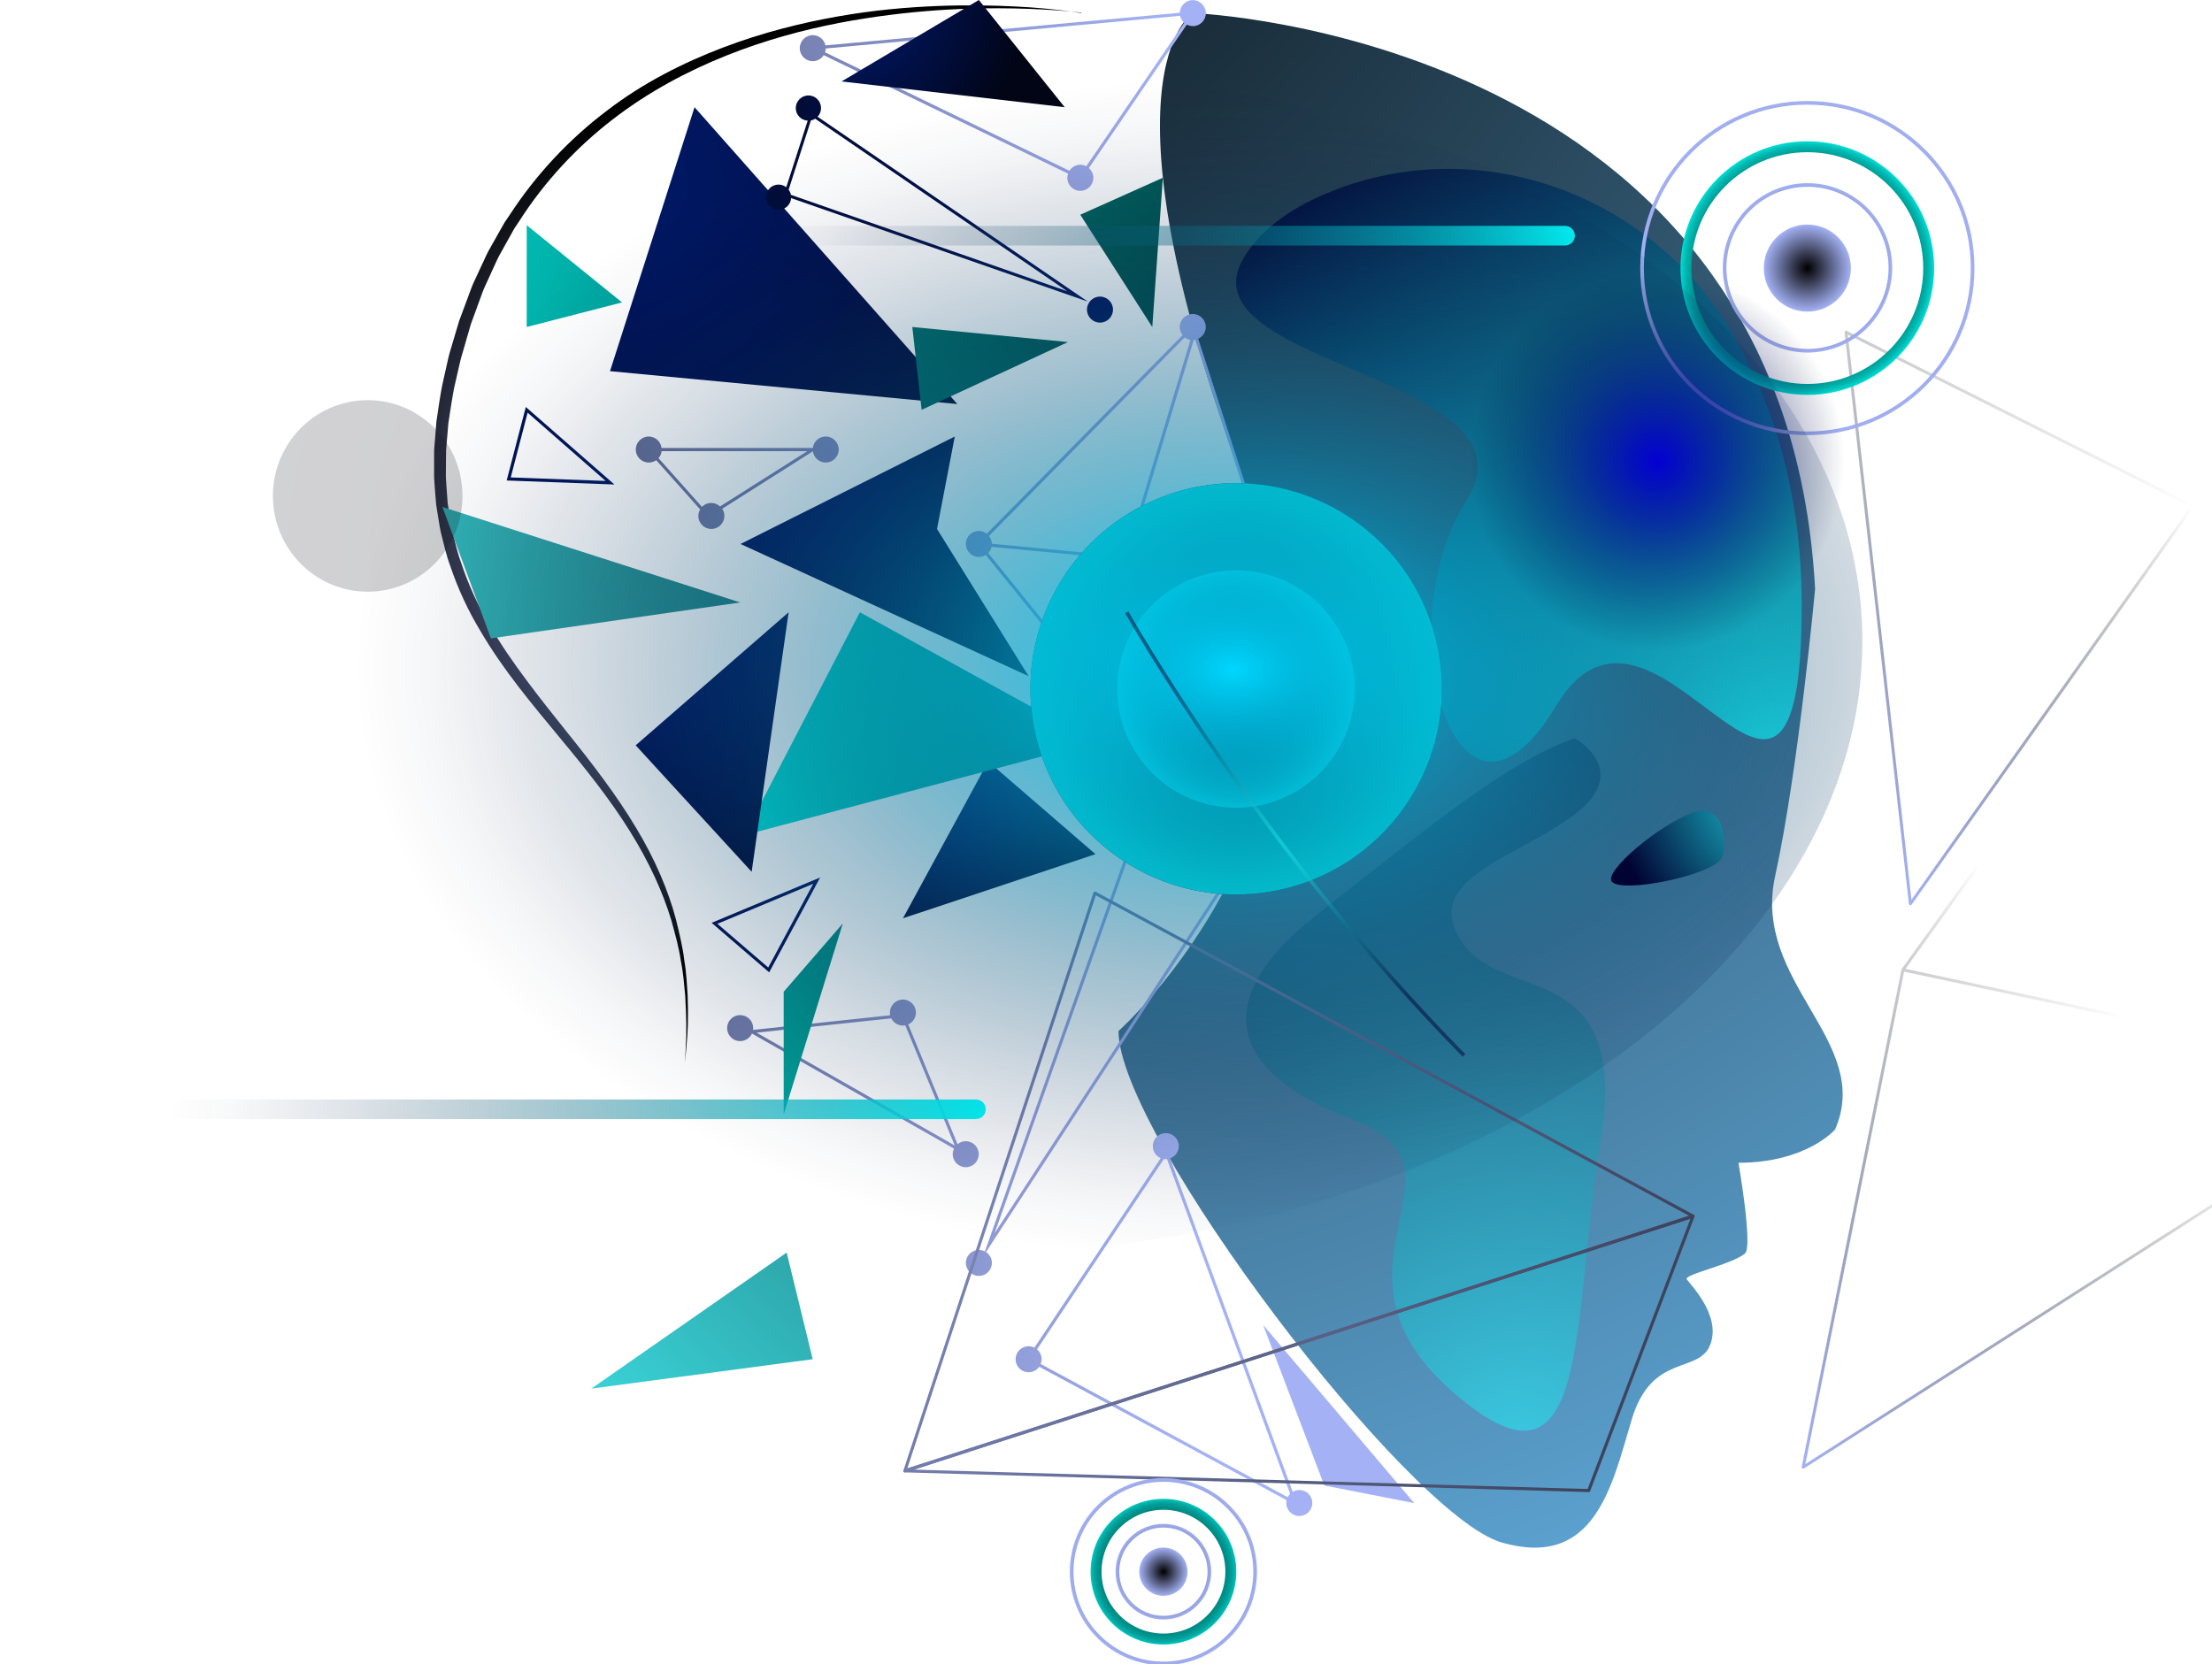 <svg xmlns="http://www.w3.org/2000/svg" width="606" height="456" viewBox="0 0 606 456" fill="none"><g clip-path="url(#clip0_3201_9302)"><path style="mix-blend-mode:color-dodge" d="M326.769 3.582C326.769 3.582 489.038 9.598 497.265 161.361C497.265 161.361 492.706 210.858 486.313 240.08C479.92 269.301 513.255 285.274 502.749 309.474C502.749 309.474 494.985 318.609 476.27 318.609C476.27 318.609 480.246 341.507 478.086 343.426C474.693 346.425 461.205 349.202 462.113 350.556C463.021 351.927 471.694 360.496 468.506 368.534C465.318 376.572 452.533 370.642 447.048 388.895C441.564 407.165 437.005 429.977 411.434 422.676C385.863 415.374 306.425 310.828 306.425 282.515C306.425 282.515 374.757 221.621 342.948 138.241C298.198 20.961 326.769 3.565 326.769 3.565V3.582Z" fill="url(#paint0_radial_3201_9302)"></path><path style="mix-blend-mode:screen" d="M364.833 52.394C405.898 36.078 452.772 53.456 474.83 91.744C485.438 110.134 493.562 134.386 493.597 165.492C493.682 255.059 453.458 148.148 426.276 193.463C399.094 238.778 379.675 171.714 401.682 137.282C423.688 102.85 322.706 100.262 340.839 70.475C345.878 62.197 354.704 56.439 364.833 52.411V52.394Z" fill="url(#paint1_radial_3201_9302)"></path><path style="mix-blend-mode:screen" opacity="0.5" d="M431.367 202.253C431.367 202.253 447.357 211.08 431.367 223.18C415.376 235.28 388.983 240.833 400.466 258.057C411.949 275.282 446.74 262.05 438.479 312.644C430.236 363.255 436.286 415.151 397.655 381.096C359.024 347.058 406.241 320.219 370.816 306.885C335.39 293.551 331.962 273.259 360.532 250.842C389.103 228.424 411.949 209.212 431.367 202.253Z" fill="url(#paint2_radial_3201_9302)"></path><g style="mix-blend-mode:color-dodge"><path d="M296.262 3.582C296.262 3.582 294.616 3.29 291.497 2.913C288.378 2.536 283.802 2.039 277.958 1.765C272.113 1.474 264.984 1.319 256.826 1.645C248.668 1.971 239.447 2.742 229.524 4.507C219.6 6.255 208.957 8.895 198.125 13.008C187.328 17.121 176.239 22.64 166.162 30.404C156.05 38.065 146.881 47.731 139.614 58.922L138.208 60.996L136.974 63.173L134.507 67.56C133.632 69 132.947 70.543 132.244 72.068L130.119 76.661C129.365 78.169 128.834 79.78 128.234 81.357L126.468 86.105L126.023 87.287L125.783 87.938L125.612 88.538L124.892 90.938L123.469 95.737C122.955 97.313 122.629 98.993 122.252 100.655L121.138 105.626C120.487 108.95 120.041 112.31 119.544 115.635L119.15 120.69L118.945 123.21C118.91 124.05 118.945 124.889 118.927 125.729V130.768C118.996 132.448 119.167 134.11 119.287 135.79L119.493 138.292L119.887 140.76C120.179 142.405 120.384 144.051 120.727 145.679C121.532 148.901 122.252 152.14 123.401 155.225C125.509 161.446 128.268 167.342 131.541 172.775C137.951 183.761 145.904 193.084 153.188 201.928C160.54 210.754 167.259 219.221 172.52 227.687C177.799 236.12 181.621 244.483 183.935 252.23C185.014 256.121 186.025 259.788 186.523 263.268C187.225 266.712 187.431 269.934 187.722 272.831C188.065 278.641 188.116 283.251 187.894 286.37C187.739 289.507 187.671 291.169 187.671 291.169C187.671 291.169 187.808 289.507 188.082 286.388C188.425 283.268 188.596 278.658 188.391 272.797C188.185 269.866 188.065 266.61 187.465 263.113C187.054 259.583 186.146 255.846 185.169 251.87C183.061 243.935 179.41 235.314 174.165 226.676C168.99 218.004 162.323 209.298 155.124 200.351C151.542 195.861 147.858 191.268 144.293 186.452C140.694 181.653 137.214 176.631 134.112 171.267C130.959 165.954 128.319 160.229 126.331 154.214C125.234 151.232 124.566 148.13 123.812 145.01C123.486 143.451 123.298 141.857 123.024 140.263L122.646 137.881L122.475 135.464C122.372 133.853 122.201 132.242 122.149 130.631L122.184 125.746C122.184 124.941 122.184 124.118 122.218 123.296L122.424 120.845L122.835 115.96C123.349 112.721 123.795 109.447 124.429 106.225L125.526 101.427C125.886 99.833 126.228 98.222 126.743 96.628L128.131 91.812L128.834 89.412L129.005 88.812L129.193 88.281L129.622 87.116L131.319 82.471C131.884 80.929 132.398 79.352 133.135 77.878L135.175 73.405C135.843 71.914 136.512 70.405 137.352 69L139.734 64.715L140.916 62.59L142.27 60.568C149.263 49.633 158.124 40.207 167.927 32.666C177.73 25.091 188.442 19.452 198.999 15.219C209.574 10.986 220.063 8.192 229.849 6.289C249.473 2.553 266.252 2.073 277.906 2.313C289.595 2.57 296.228 3.462 296.228 3.462L296.262 3.582Z" fill="url(#paint3_radial_3201_9302)"></path></g><path style="mix-blend-mode:color-dodge" d="M270.725 208.647L300.118 234.047L247.382 251.614L270.725 208.647Z" fill="url(#paint4_radial_3201_9302)"></path><path style="mix-blend-mode:color-dodge" d="M167.121 101.701L190.276 29.375L262.275 110.715L167.121 101.701Z" fill="url(#paint5_radial_3201_9302)"></path><g style="mix-blend-mode:color-dodge"><path style="mix-blend-mode:color-dodge" d="M292.576 93.732L252.489 112.293L249.935 89.602L292.576 93.732Z" fill="url(#paint6_radial_3201_9302)"></path><path style="mix-blend-mode:color-dodge" d="M318.576 48.709L315.68 89.602L295.953 58.837L318.576 48.709Z" fill="url(#paint7_radial_3201_9302)"></path><path style="mix-blend-mode:color-dodge" d="M170.412 82.865L144.293 89.601V61.699L170.412 82.865Z" fill="url(#paint8_radial_3201_9302)"></path><path style="mix-blend-mode:color-dodge" d="M202.787 165.08L121.207 138.909L134.489 174.918L202.787 165.08Z" fill="url(#paint9_radial_3201_9302)"></path><path style="mix-blend-mode:color-dodge" d="M215.521 343.22L222.65 372.441L161.996 380.496L215.521 343.22Z" fill="url(#paint10_radial_3201_9302)"></path><path style="mix-blend-mode:color-dodge" d="M300.118 203.367L235.574 167.77L203.919 228.835L300.118 203.367Z" fill="url(#paint11_radial_3201_9302)"></path></g><g style="mix-blend-mode:color-dodge"><path d="M387.457 411.878L362.812 407.045L346.05 363.05L387.457 411.878Z" fill="url(#paint12_linear_3201_9302)"></path><path d="M326.769 7.148C326.169 7.148 325.62 6.994 325.14 6.737L298.301 46.053C299.055 46.704 299.535 47.664 299.535 48.727C299.535 50.697 297.941 52.291 295.97 52.291C293.999 52.291 292.405 50.697 292.405 48.727C292.405 48.315 292.491 47.938 292.611 47.578L225.667 15.117C225.033 16.094 223.936 16.763 222.668 16.763C220.697 16.763 219.103 15.169 219.103 13.198C219.103 11.227 220.697 9.633 222.668 9.633C224.382 9.633 225.804 10.833 226.147 12.444L323.221 3.497C323.272 1.578 324.849 0.035 326.786 0.035C328.722 0.035 330.351 1.629 330.351 3.6C330.351 5.571 328.757 7.165 326.786 7.165L326.769 7.148ZM323.289 4.337L226.216 13.284C226.216 13.644 226.13 14.004 226.027 14.329L292.971 46.79C293.605 45.813 294.702 45.145 295.97 45.145C296.57 45.145 297.119 45.299 297.599 45.556L324.438 6.24C323.872 5.743 323.461 5.074 323.289 4.32V4.337Z" fill="url(#paint13_linear_3201_9302)"></path><path d="M268.171 342.5C268.771 342.5 269.32 342.654 269.817 342.912L315.92 213.171C314.754 212.589 313.932 211.389 313.932 209.984C313.932 209.024 314.326 208.15 314.943 207.498L270.057 152.055C269.508 152.397 268.857 152.603 268.171 152.603C266.201 152.603 264.607 151.009 264.607 149.038C264.607 147.067 266.201 145.473 268.171 145.473C268.994 145.473 269.748 145.765 270.348 146.228L323.992 91.812C323.512 91.195 323.204 90.441 323.204 89.601C323.204 87.63 324.798 86.036 326.769 86.036C328.74 86.036 330.334 87.63 330.334 89.601C330.334 91.041 329.477 92.258 328.26 92.823L347.815 153.22C348.038 153.186 348.261 153.152 348.501 153.152C350.472 153.152 352.065 154.746 352.065 156.716C352.065 158.687 350.472 160.281 348.501 160.281L339.897 233.138C341.457 233.515 342.622 234.92 342.622 236.6C342.622 238.571 341.028 240.165 339.057 240.165C338.492 240.165 337.96 240.028 337.48 239.788L270.125 343.066C271.085 343.7 271.736 344.797 271.736 346.048C271.736 348.019 270.142 349.613 268.171 349.613C266.201 349.613 264.607 348.019 264.607 346.048C264.607 344.077 266.201 342.483 268.171 342.483V342.5ZM324.592 92.429L270.948 146.862C271.411 147.444 271.702 148.181 271.719 148.987L304.797 152.158C305.037 150.427 306.511 149.09 308.31 149.09C308.636 149.09 308.944 149.141 309.236 149.227L326.135 93.149C325.552 93.046 325.021 92.806 324.575 92.446L324.592 92.429ZM327.437 93.115C327.3 93.132 327.163 93.149 327.043 93.149L310.059 149.518C311.155 150.135 311.909 151.284 311.909 152.62C311.909 152.689 311.909 152.74 311.892 152.809L345.021 155.98C345.261 154.883 346.016 153.974 347.01 153.512L327.454 93.115H327.437ZM339.04 233.069L347.644 160.213C346.101 159.836 344.97 158.482 344.919 156.836L311.721 153.666C311.275 155.123 309.939 156.202 308.327 156.202C306.476 156.202 304.985 154.797 304.797 152.997L271.651 149.827C271.513 150.478 271.188 151.078 270.725 151.541L315.611 206.984C316.16 206.642 316.811 206.436 317.497 206.436C319.468 206.436 321.062 208.03 321.062 210.001C321.062 210.961 320.667 211.835 320.05 212.486L337.155 233.618C337.703 233.275 338.337 233.069 339.04 233.069ZM336.761 239.359C335.989 238.708 335.475 237.731 335.475 236.634C335.475 235.675 335.869 234.801 336.486 234.149L319.382 213.017C318.834 213.36 318.182 213.566 317.497 213.566C317.222 213.566 316.965 213.531 316.708 213.48L272.49 337.89L336.761 239.359Z" fill="url(#paint14_linear_3201_9302)"></path><path d="M281.797 368.877C282.38 368.877 282.911 369.031 283.391 369.271L317.994 317.341C316.709 316.792 315.818 315.524 315.818 314.05C315.818 312.079 317.412 310.485 319.383 310.485C321.354 310.485 322.947 312.079 322.947 314.05C322.947 315.61 321.936 316.93 320.548 317.409L354.157 408.776C354.688 408.468 355.288 408.279 355.957 408.279C357.928 408.279 359.521 409.873 359.521 411.844C359.521 413.815 357.928 415.409 355.957 415.409C353.986 415.409 352.392 413.815 352.392 411.844C352.392 411.57 352.426 411.312 352.477 411.055L284.711 374.499C284.06 375.407 282.997 376.007 281.797 376.007C279.826 376.007 278.233 374.413 278.233 372.442C278.233 370.471 279.826 368.877 281.797 368.877ZM285.362 372.442C285.362 372.905 285.259 373.333 285.105 373.744L352.769 410.25C352.94 409.907 353.163 409.582 353.437 409.307L319.708 317.581C319.605 317.581 319.503 317.615 319.383 317.615C319.211 317.615 319.04 317.581 318.868 317.564L284.111 369.734C284.882 370.385 285.362 371.345 285.362 372.425V372.442Z" fill="url(#paint15_linear_3201_9302)"></path><path d="M202.788 278.163C204.759 278.163 206.353 279.756 206.353 281.727C206.353 281.882 206.318 282.036 206.301 282.207L243.886 278.197C243.835 277.957 243.801 277.717 243.801 277.46C243.801 275.489 245.395 273.895 247.366 273.895C249.337 273.895 250.93 275.489 250.93 277.46C250.93 278.9 250.073 280.151 248.822 280.699L262.328 313.52C262.945 313.023 263.716 312.697 264.573 312.697C266.544 312.697 268.138 314.291 268.138 316.262C268.138 318.233 266.544 319.827 264.573 319.827C262.602 319.827 261.008 318.233 261.008 316.262C261.008 315.713 261.145 315.199 261.368 314.737L206.01 283.201C205.444 284.418 204.21 285.275 202.771 285.275C200.8 285.275 199.206 283.681 199.206 281.71C199.206 279.739 200.8 278.145 202.771 278.145L202.788 278.163ZM261.556 313.863L248.017 280.956C247.811 280.99 247.588 281.025 247.366 281.025C245.96 281.025 244.761 280.202 244.178 279.037L207.278 282.961L261.539 313.863H261.556Z" fill="url(#paint16_linear_3201_9302)"></path><path d="M177.713 119.611C179.53 119.611 181.021 120.983 181.243 122.748H222.685C222.89 120.983 224.382 119.611 226.215 119.611C228.186 119.611 229.78 121.205 229.78 123.176C229.78 125.147 228.186 126.741 226.215 126.741C224.416 126.741 222.925 125.387 222.702 123.656L197.851 139.407C198.228 139.972 198.451 140.641 198.451 141.378C198.451 143.349 196.857 144.942 194.886 144.942C192.915 144.942 191.321 143.349 191.321 141.378C191.321 140.726 191.509 140.127 191.818 139.595L179.787 126.107C179.204 126.501 178.501 126.741 177.747 126.741C175.776 126.741 174.182 125.147 174.182 123.176C174.182 121.205 175.776 119.611 177.747 119.611H177.713ZM192.298 138.893C192.949 138.224 193.857 137.813 194.852 137.813C195.777 137.813 196.617 138.173 197.268 138.773L221.177 123.622H181.261C181.175 124.359 180.866 125.01 180.404 125.541L192.315 138.91L192.298 138.893Z" fill="url(#paint17_linear_3201_9302)"></path></g><g style="mix-blend-mode:color-dodge"><path style="mix-blend-mode:color-dodge" d="M213.293 50.576C214.082 50.576 214.819 50.85 215.402 51.313L221.28 33.06C219.463 32.958 218.007 31.466 218.007 29.616C218.007 27.765 219.549 26.153 221.469 26.153C223.388 26.153 224.931 27.696 224.931 29.616C224.931 30.541 224.571 31.364 223.988 31.981L298.027 82.643L216.738 54.278C216.618 56.078 215.127 57.5 213.293 57.5C211.46 57.5 209.831 55.958 209.831 54.038C209.831 52.119 211.374 50.576 213.293 50.576ZM223.32 32.529C222.977 32.752 222.583 32.923 222.154 33.009L216.053 51.981C216.361 52.393 216.584 52.873 216.687 53.387L292.389 79.798L223.32 32.529Z" fill="url(#paint18_radial_3201_9302)"></path><path style="mix-blend-mode:color-dodge" d="M301.352 88.402C299.383 88.402 297.787 86.806 297.787 84.837C297.787 82.868 299.383 81.272 301.352 81.272C303.321 81.272 304.917 82.868 304.917 84.837C304.917 86.806 303.321 88.402 301.352 88.402Z" fill="url(#paint19_radial_3201_9302)"></path></g><path style="mix-blend-mode:color-dodge" d="M330.333 144.943V185.27L293.296 162.133L330.333 144.943Z" fill="url(#paint20_radial_3201_9302)"></path><path style="mix-blend-mode:color-dodge" d="M261.573 119.612L202.873 149.056L281.797 185.27L256.706 144.943L261.573 119.612Z" fill="url(#paint21_radial_3201_9302)"></path><path style="mix-blend-mode:color-dodge" d="M216.053 167.77L205.924 238.879L174.149 204.224L216.053 167.77Z" fill="url(#paint22_radial_3201_9302)"></path><path style="mix-blend-mode:color-dodge" d="M230.895 253.035L229.421 257.8L214.698 305.377V271.751L230.895 253.035Z" fill="url(#paint23_radial_3201_9302)"></path><path style="mix-blend-mode:color-dodge" d="M268.171 0L291.686 29.376L230.552 22.315L268.171 0Z" fill="url(#paint24_radial_3201_9302)"></path><g style="mix-blend-mode:color-dodge"><path d="M168.305 132.739L144.053 111.522L138.809 131.66L168.288 132.757L168.305 132.739ZM144.533 113.064L165.922 131.78L139.923 130.82L144.55 113.064H144.533Z" fill="url(#paint25_radial_3201_9302)"></path></g><g style="mix-blend-mode:color-dodge"><path d="M224.689 240.439L194.954 252.865L210.721 266.439L224.689 240.439ZM196.565 253.122L222.787 242.17L210.464 265.102L196.548 253.139L196.565 253.122Z" fill="url(#paint26_radial_3201_9302)"></path></g><g style="mix-blend-mode:color-dodge"><path d="M247.897 403.463C247.897 403.463 247.982 403.463 248.034 403.446L463.965 333.64C464.136 333.589 464.239 333.435 464.256 333.28C464.256 333.109 464.187 332.938 464.033 332.869L300.17 244.347C300.067 244.279 299.93 244.279 299.81 244.33C299.69 244.382 299.604 244.467 299.57 244.587L247.502 402.915C247.451 403.069 247.502 403.241 247.605 403.343C247.691 403.429 247.794 403.463 247.914 403.463H247.897ZM462.73 333.126L248.565 402.366L300.204 245.324L462.73 333.126Z" fill="url(#paint27_radial_3201_9302)"></path></g><g style="mix-blend-mode:color-dodge"><path d="M435.24 408.862C435.411 408.862 435.583 408.759 435.634 408.588L464.221 333.383C464.273 333.229 464.239 333.058 464.136 332.938C464.016 332.818 463.844 332.766 463.69 332.818L247.759 402.624C247.554 402.692 247.434 402.881 247.468 403.086C247.502 403.292 247.674 403.446 247.879 403.446L435.223 408.845L435.24 408.862ZM463.108 333.915L434.949 408.005L250.399 402.692L463.108 333.932V333.915Z" fill="url(#paint28_radial_3201_9302)"></path></g><g style="mix-blend-mode:color-dodge"><path style="mix-blend-mode:screen" opacity="0.2" d="M81.394 118.377C90.974 107.579 107.393 106.688 118.07 116.354C128.748 126.038 129.639 142.628 120.076 153.408C110.495 164.206 94.076 165.097 83.399 155.431C72.721 145.747 71.83 129.157 81.394 118.377Z" fill="url(#paint29_radial_3201_9302)"></path></g><g style="mix-blend-mode:color-dodge"><path d="M493.597 401.955L520.933 265.668C520.933 265.668 520.933 265.668 520.933 265.65C520.933 265.599 520.95 265.565 520.985 265.513L587.654 172.964C587.74 172.844 587.86 172.793 587.997 172.793L693.64 184.207C693.76 184.207 693.863 184.293 693.931 184.379C694 184.481 694.017 184.601 693.983 184.721L660.957 295.592C660.957 295.592 660.922 295.643 660.922 295.66C660.922 295.66 660.922 295.695 660.922 295.712C660.922 295.729 660.888 295.746 660.888 295.763C660.871 295.78 660.837 295.797 660.819 295.814L494.197 402.366C494.06 402.452 493.888 402.452 493.751 402.366C493.614 402.28 493.545 402.109 493.58 401.955H493.597ZM587.963 173.941L522.03 265.479L659.791 294.906L609.163 209.641L587.963 173.941ZM693.109 184.961L588.768 173.684L614.87 217.645L660.494 294.478L693.109 184.944V184.961ZM659.568 295.677L521.653 266.233L494.591 401.183L659.568 295.677Z" fill="url(#paint30_linear_3201_9302)"></path><path d="M601.04 138.91L523.71 247.878C523.607 248.015 523.435 248.084 523.281 248.032C523.11 247.998 523.007 247.861 522.973 247.689L505.337 91.058C505.337 90.904 505.388 90.767 505.508 90.681C505.526 90.681 505.543 90.647 505.577 90.647C505.68 90.596 505.817 90.596 505.92 90.647L600.885 138.31C600.988 138.361 601.074 138.464 601.091 138.567C601.125 138.687 601.091 138.807 601.023 138.893L601.04 138.91ZM506.228 91.71L523.658 246.541L600.097 138.824L506.228 91.71Z" fill="url(#paint31_linear_3201_9302)"></path></g><path d="M283.809 201.689C276.66 171.398 295.42 141.048 325.71 133.899C356 126.75 386.351 145.509 393.5 175.799C400.649 206.089 381.889 236.44 351.599 243.589C321.309 250.738 290.958 231.979 283.809 201.689Z" fill="url(#paint32_radial_3201_9302)"></path><path style="mix-blend-mode:color-dodge" d="M283.809 201.689C276.66 171.398 295.42 141.048 325.71 133.899C356 126.75 386.351 145.509 393.5 175.799C400.649 206.089 381.889 236.44 351.599 243.589C321.309 250.738 290.958 231.979 283.809 201.689Z" fill="url(#paint33_radial_3201_9302)"></path><path style="mix-blend-mode:color-dodge" d="M338.612 221.313C320.656 221.313 306.1 206.757 306.1 188.801C306.1 170.845 320.656 156.289 338.612 156.289C356.568 156.289 371.124 170.845 371.124 188.801C371.124 206.757 356.568 221.313 338.612 221.313Z" fill="url(#paint34_radial_3201_9302)"></path><g style="mix-blend-mode:color-dodge"><path d="M495.14 106.706C476.777 106.706 461.89 91.82 461.89 73.457C461.89 55.094 476.777 40.208 495.14 40.208C513.503 40.208 528.389 55.094 528.389 73.457C528.389 91.82 513.503 106.706 495.14 106.706Z" stroke="url(#paint35_radial_3201_9302)" stroke-width="3" stroke-miterlimit="10"></path></g><path style="mix-blend-mode:color-dodge" d="M473.08 78.615C470.199 66.408 477.759 54.178 489.966 51.297C502.172 48.416 514.403 55.975 517.284 68.182C520.165 80.388 512.605 92.619 500.398 95.5C488.192 98.381 475.961 90.821 473.08 78.615Z" stroke="url(#paint36_radial_3201_9302)" stroke-miterlimit="10"></path><path style="mix-blend-mode:color-dodge" d="M495.139 118.738C470.132 118.738 449.859 98.466 449.859 73.458C449.859 48.45 470.132 28.177 495.139 28.177C520.147 28.177 540.42 48.45 540.42 73.458C540.42 98.466 520.147 118.738 495.139 118.738Z" stroke="url(#paint37_radial_3201_9302)" stroke-miterlimit="10"></path><path style="mix-blend-mode:color-dodge" d="M495.14 85.386C488.552 85.386 483.211 80.046 483.211 73.458C483.211 66.87 488.552 61.529 495.14 61.529C501.728 61.529 507.068 66.87 507.068 73.458C507.068 80.046 501.728 85.386 495.14 85.386Z" fill="url(#paint38_radial_3201_9302)"></path><g style="mix-blend-mode:color-dodge"><path d="M331.791 443.704C339.006 436.489 339.006 424.8 331.791 417.602C324.575 410.404 312.887 410.387 305.688 417.602C298.473 424.817 298.473 436.506 305.688 443.704C312.904 450.92 324.592 450.92 331.791 443.704Z" stroke="url(#paint39_radial_3201_9302)" stroke-width="3" stroke-miterlimit="10"></path></g><path style="mix-blend-mode:color-dodge" d="M327.643 439.573C332.562 434.654 332.562 426.667 327.643 421.748C322.724 416.829 314.738 416.829 309.819 421.748C304.9 426.667 304.9 434.654 309.819 439.573C314.738 444.491 322.724 444.491 327.643 439.573Z" stroke="url(#paint40_radial_3201_9302)" stroke-miterlimit="10"></path><path style="mix-blend-mode:color-dodge" d="M336.503 448.435C346.323 438.614 346.323 422.692 336.503 412.889C326.682 403.068 310.76 403.068 300.957 412.889C291.137 422.709 291.137 438.631 300.957 448.435C310.778 458.255 326.699 458.255 336.503 448.435Z" stroke="url(#paint41_radial_3201_9302)" stroke-miterlimit="10"></path><path style="mix-blend-mode:color-dodge" d="M318.73 437.277C315.077 437.277 312.115 434.315 312.115 430.662C312.115 427.008 315.077 424.046 318.73 424.046C322.384 424.046 325.346 427.008 325.346 430.662C325.346 434.315 322.384 437.277 318.73 437.277Z" fill="url(#paint42_radial_3201_9302)"></path><path style="mix-blend-mode:color-dodge" d="M48.762 301.265H267.367C268.858 301.265 270.058 302.482 270.058 303.956C270.058 305.447 268.841 306.646 267.367 306.646H48.762C47.271 306.646 46.072 305.43 46.072 303.956C46.072 302.465 47.271 301.265 48.762 301.265Z" fill="url(#paint43_linear_3201_9302)"></path><path style="mix-blend-mode:color-dodge" d="M210.157 61.889H428.761C430.252 61.889 431.452 63.106 431.452 64.58C431.452 66.071 430.252 67.27 428.761 67.27H210.157C208.666 67.27 207.466 66.071 207.466 64.58C207.466 63.089 208.683 61.889 210.157 61.889Z" fill="url(#paint44_linear_3201_9302)"></path><path style="mix-blend-mode:color-dodge" d="M27.412 193.973C23.046 104.735 127.555 27.106 260.839 20.584C394.124 14.063 505.712 81.118 510.078 170.356C514.445 259.594 409.936 337.223 276.651 343.744C143.367 350.266 31.779 283.211 27.412 193.973Z" fill="url(#paint45_radial_3201_9302)"></path><path style="mix-blend-mode:screen" d="M464.272 222.46C467.391 221.363 470.802 223.197 471.641 226.402C472.378 229.196 472.858 232.675 471.641 235.108C469.276 239.822 444.117 244.963 441.546 241.535C439.455 238.759 454.434 225.922 464.272 222.46Z" fill="url(#paint46_radial_3201_9302)"></path><path style="mix-blend-mode:screen" opacity="0.5" d="M308.687 167.77C308.687 167.77 345.106 232.469 401.099 289.215" stroke="url(#paint47_radial_3201_9302)" stroke-miterlimit="10"></path><path style="mix-blend-mode:screen" d="M453.972 189.845C419.774 189.845 392.05 162.122 392.05 127.923C392.05 93.725 419.774 66.001 453.972 66.001C488.171 66.001 515.895 93.725 515.895 127.923C515.895 162.122 488.171 189.845 453.972 189.845Z" fill="url(#paint48_radial_3201_9302)"></path></g><defs><radialGradient id="paint0_radial_3201_9302" cx="0" cy="0" r="1" gradientUnits="userSpaceOnUse" gradientTransform="translate(209.351 -113.475) rotate(180) scale(621.947 621.947)"><stop></stop><stop offset="1" stop-color="#61ABDC"></stop></radialGradient><radialGradient id="paint1_radial_3201_9302" cx="0" cy="0" r="1" gradientUnits="userSpaceOnUse" gradientTransform="translate(482.782 209.693) rotate(180) scale(211.458 211.458)"><stop stop-color="#20F8FD"></stop><stop offset="1" stop-color="#010333"></stop></radialGradient><radialGradient id="paint2_radial_3201_9302" cx="0" cy="0" r="1" gradientUnits="userSpaceOnUse" gradientTransform="translate(414.811 395.235) rotate(180) scale(223.421 223.42)"><stop stop-color="#20F8FD"></stop><stop offset="1" stop-color="#010333"></stop></radialGradient><radialGradient id="paint3_radial_3201_9302" cx="0" cy="0" r="1" gradientUnits="userSpaceOnUse" gradientTransform="translate(207.603 145.799) rotate(180) scale(120.588 120.588)"><stop stop-color="#A4B2F5"></stop><stop offset="1"></stop></radialGradient><radialGradient id="paint4_radial_3201_9302" cx="0" cy="0" r="1" gradientUnits="userSpaceOnUse" gradientTransform="translate(248.599 209.436) rotate(180) scale(71.537 71.537)"><stop offset="0.12" stop-color="#001761"></stop><stop offset="0.33" stop-color="#001354"></stop><stop offset="0.71" stop-color="#010B33"></stop><stop offset="1" stop-color="#020516"></stop></radialGradient><radialGradient id="paint5_radial_3201_9302" cx="0" cy="0" r="1" gradientUnits="userSpaceOnUse" gradientTransform="translate(168.578 49.736) rotate(180) scale(152.758 152.757)"><stop offset="0.12" stop-color="#001761"></stop><stop offset="0.33" stop-color="#001354"></stop><stop offset="0.71" stop-color="#010B33"></stop><stop offset="1" stop-color="#020516"></stop></radialGradient><radialGradient id="paint6_radial_3201_9302" cx="0" cy="0" r="1" gradientUnits="userSpaceOnUse" gradientTransform="translate(391.946 155.431) rotate(180) scale(363.547 363.546)"><stop></stop><stop offset="1" stop-color="#00FFF5"></stop></radialGradient><radialGradient id="paint7_radial_3201_9302" cx="0" cy="0" r="1" gradientUnits="userSpaceOnUse" gradientTransform="translate(391.947 155.431) rotate(180) scale(363.547 363.547)"><stop></stop><stop offset="1" stop-color="#00FFF5"></stop></radialGradient><radialGradient id="paint8_radial_3201_9302" cx="0" cy="0" r="1" gradientUnits="userSpaceOnUse" gradientTransform="translate(391.947 155.431) rotate(180) scale(363.546 363.547)"><stop></stop><stop offset="1" stop-color="#00FFF5"></stop></radialGradient><radialGradient id="paint9_radial_3201_9302" cx="0" cy="0" r="1" gradientUnits="userSpaceOnUse" gradientTransform="translate(391.947 155.431) rotate(180) scale(363.546 363.547)"><stop></stop><stop offset="1" stop-color="#41F0F5"></stop></radialGradient><radialGradient id="paint10_radial_3201_9302" cx="0" cy="0" r="1" gradientUnits="userSpaceOnUse" gradientTransform="translate(391.947 155.431) rotate(180) scale(363.547 363.547)"><stop></stop><stop offset="1" stop-color="#41EDF3"></stop></radialGradient><radialGradient id="paint11_radial_3201_9302" cx="0" cy="0" r="1" gradientUnits="userSpaceOnUse" gradientTransform="translate(428.796 186.28) rotate(180) scale(258.863 258.863)"><stop></stop><stop offset="1" stop-color="#00FFF5"></stop></radialGradient><linearGradient id="paint12_linear_3201_9302" x1="322.827" y1="387.473" x2="-61.834" y2="387.473" gradientUnits="userSpaceOnUse"><stop stop-color="#A4B2F5"></stop><stop offset="1"></stop></linearGradient><linearGradient id="paint13_linear_3201_9302" x1="322.827" y1="26.138" x2="-61.835" y2="26.138" gradientUnits="userSpaceOnUse"><stop stop-color="#A4B2F5"></stop><stop offset="1"></stop></linearGradient><linearGradient id="paint14_linear_3201_9302" x1="322.827" y1="217.833" x2="-61.834" y2="217.833" gradientUnits="userSpaceOnUse"><stop stop-color="#A4B2F5"></stop><stop offset="1"></stop></linearGradient><linearGradient id="paint15_linear_3201_9302" x1="322.827" y1="362.947" x2="-61.834" y2="362.947" gradientUnits="userSpaceOnUse"><stop stop-color="#A4B2F5"></stop><stop offset="1"></stop></linearGradient><linearGradient id="paint16_linear_3201_9302" x1="322.827" y1="296.861" x2="-61.834" y2="296.861" gradientUnits="userSpaceOnUse"><stop stop-color="#A4B2F5"></stop><stop offset="1"></stop></linearGradient><linearGradient id="paint17_linear_3201_9302" x1="322.826" y1="132.277" x2="-61.835" y2="132.277" gradientUnits="userSpaceOnUse"><stop stop-color="#A4B2F5"></stop><stop offset="1"></stop></linearGradient><radialGradient id="paint18_radial_3201_9302" cx="0" cy="0" r="1" gradientUnits="userSpaceOnUse" gradientTransform="translate(352.529 83.448) rotate(180) scale(222.324 222.323)"><stop offset="0.12" stop-color="#001761"></stop><stop offset="0.33" stop-color="#001354"></stop><stop offset="0.71" stop-color="#010B33"></stop><stop offset="1" stop-color="#020516"></stop></radialGradient><radialGradient id="paint19_radial_3201_9302" cx="0" cy="0" r="1" gradientUnits="userSpaceOnUse" gradientTransform="translate(352.529 83.449) rotate(180) scale(222.325 222.324)"><stop offset="0.12" stop-color="#001761"></stop><stop offset="0.33" stop-color="#001354"></stop><stop offset="0.71" stop-color="#010B33"></stop><stop offset="1" stop-color="#020516"></stop></radialGradient><radialGradient id="paint20_radial_3201_9302" cx="0" cy="0" r="1" gradientUnits="userSpaceOnUse" gradientTransform="translate(294.136 145.68) rotate(180) scale(67.132 67.132)"><stop offset="0.12" stop-color="#001761"></stop><stop offset="0.33" stop-color="#001354"></stop><stop offset="0.71" stop-color="#010B33"></stop><stop offset="1" stop-color="#020516"></stop></radialGradient><radialGradient id="paint21_radial_3201_9302" cx="0" cy="0" r="1" gradientUnits="userSpaceOnUse" gradientTransform="translate(204.673 120.811) rotate(180) scale(109.328 109.328)"><stop offset="0.12" stop-color="#001761"></stop><stop offset="0.33" stop-color="#001354"></stop><stop offset="0.71" stop-color="#010B33"></stop><stop offset="1" stop-color="#020516"></stop></radialGradient><radialGradient id="paint22_radial_3201_9302" cx="0" cy="0" r="1" gradientUnits="userSpaceOnUse" gradientTransform="translate(175.108 169.073) rotate(180) scale(118.377 118.377)"><stop offset="0.12" stop-color="#001761"></stop><stop offset="0.33" stop-color="#001354"></stop><stop offset="0.71" stop-color="#010B33"></stop><stop offset="1" stop-color="#020516"></stop></radialGradient><radialGradient id="paint23_radial_3201_9302" cx="0" cy="0" r="1" gradientUnits="userSpaceOnUse" gradientTransform="translate(391.947 155.43) rotate(180) scale(363.547 363.546)"><stop></stop><stop offset="1" stop-color="#00FFF5"></stop></radialGradient><radialGradient id="paint24_radial_3201_9302" cx="0" cy="0" r="1" gradientUnits="userSpaceOnUse" gradientTransform="translate(231.94 0.548) rotate(180) scale(48.931 48.931)"><stop offset="0.12" stop-color="#001761"></stop><stop offset="0.33" stop-color="#001354"></stop><stop offset="0.71" stop-color="#010B33"></stop><stop offset="1" stop-color="#020516"></stop></radialGradient><radialGradient id="paint25_radial_3201_9302" cx="0" cy="0" r="1" gradientUnits="userSpaceOnUse" gradientTransform="translate(181.724 138.292) rotate(180) scale(137.727 137.727)"><stop offset="0.12" stop-color="#001761"></stop><stop offset="0.33" stop-color="#001354"></stop><stop offset="0.71" stop-color="#010B33"></stop><stop offset="1" stop-color="#020516"></stop></radialGradient><radialGradient id="paint26_radial_3201_9302" cx="0" cy="0" r="1" gradientUnits="userSpaceOnUse" gradientTransform="translate(235.695 230.894) rotate(116.12) scale(137.727 137.727)"><stop offset="0.12" stop-color="#001761"></stop><stop offset="0.33" stop-color="#001354"></stop><stop offset="0.71" stop-color="#010B33"></stop><stop offset="1" stop-color="#020516"></stop></radialGradient><radialGradient id="paint27_radial_3201_9302" cx="0" cy="0" r="1" gradientUnits="userSpaceOnUse" gradientTransform="translate(-158.754 137.693) rotate(180) scale(841.443 841.442)"><stop offset="0.4" stop-color="#A4B2F5"></stop><stop offset="1"></stop></radialGradient><radialGradient id="paint28_radial_3201_9302" cx="0" cy="0" r="1" gradientUnits="userSpaceOnUse" gradientTransform="translate(-158.754 137.693) rotate(180) scale(841.443 841.443)"><stop offset="0.4" stop-color="#A4B2F5"></stop><stop offset="1"></stop></radialGradient><radialGradient id="paint29_radial_3201_9302" cx="0" cy="0" r="1" gradientUnits="userSpaceOnUse" gradientTransform="translate(202.119 153.785) rotate(180) scale(789.17 789.17)"><stop></stop><stop offset="0.03" stop-color="#050507"></stop><stop offset="1" stop-color="#A4B2F5"></stop></radialGradient><linearGradient id="paint30_linear_3201_9302" x1="584.338" y1="281.119" x2="475.209" y2="383.961" gradientUnits="userSpaceOnUse"><stop stop-opacity="0"></stop><stop offset="1" stop-color="#A4B2F5"></stop></linearGradient><linearGradient id="paint31_linear_3201_9302" x1="573.03" y1="110.577" x2="479.458" y2="204.508" gradientUnits="userSpaceOnUse"><stop stop-opacity="0"></stop><stop offset="1" stop-color="#A4B2F5"></stop></linearGradient><radialGradient id="paint32_radial_3201_9302" cx="0" cy="0" r="1" gradientUnits="userSpaceOnUse" gradientTransform="translate(338.683 188.795) rotate(-180) scale(56.352 56.352)"><stop offset="0.12" stop-color="#001761"></stop><stop offset="0.33" stop-color="#001354"></stop><stop offset="0.71" stop-color="#010B33"></stop><stop offset="1" stop-color="#020516"></stop></radialGradient><radialGradient id="paint33_radial_3201_9302" cx="0" cy="0" r="1" gradientUnits="userSpaceOnUse" gradientTransform="translate(338.683 188.795) rotate(-180) scale(56.352 56.352)"><stop></stop><stop offset="0.28" stop-color="#00423F"></stop><stop offset="0.4" stop-color="#006964"></stop><stop offset="0.61" stop-color="#00A9A2"></stop><stop offset="0.79" stop-color="#00D7CF"></stop><stop offset="0.92" stop-color="#00F4EA"></stop><stop offset="1" stop-color="#00FFF5"></stop></radialGradient><radialGradient id="paint34_radial_3201_9302" cx="0" cy="0" r="1" gradientUnits="userSpaceOnUse" gradientTransform="translate(338.612 188.801) rotate(180) scale(32.512)"><stop></stop><stop offset="0.12" stop-color="#000404"></stop><stop offset="0.24" stop-color="#001010"></stop><stop offset="0.37" stop-color="#002524"></stop><stop offset="0.5" stop-color="#004340"></stop><stop offset="0.63" stop-color="#006965"></stop><stop offset="0.76" stop-color="#009892"></stop><stop offset="0.89" stop-color="#00CEC5"></stop><stop offset="1" stop-color="#00FFF5"></stop></radialGradient><radialGradient id="paint35_radial_3201_9302" cx="0" cy="0" r="1" gradientUnits="userSpaceOnUse" gradientTransform="translate(495.14 73.457) rotate(180) scale(35.82)"><stop></stop><stop offset="0.56" stop-color="#007974"></stop><stop offset="0.72" stop-color="#007B76"></stop><stop offset="0.79" stop-color="#00827D"></stop><stop offset="0.84" stop-color="#008F89"></stop><stop offset="0.89" stop-color="#00A09A"></stop><stop offset="0.93" stop-color="#00B8B0"></stop><stop offset="0.96" stop-color="#00D5CC"></stop><stop offset="0.99" stop-color="#00F6EC"></stop><stop offset="1" stop-color="#00FFF5"></stop></radialGradient><radialGradient id="paint36_radial_3201_9302" cx="0" cy="0" r="1" gradientUnits="userSpaceOnUse" gradientTransform="translate(495.206 73.449) rotate(-180) scale(23.566)"><stop></stop><stop offset="0.03" stop-color="#050507"></stop><stop offset="1" stop-color="#A4B2F5"></stop></radialGradient><radialGradient id="paint37_radial_3201_9302" cx="0" cy="0" r="1" gradientUnits="userSpaceOnUse" gradientTransform="translate(495.139 73.458) rotate(180) scale(46.137 46.138)"><stop></stop><stop offset="0.03" stop-color="#050507"></stop><stop offset="1" stop-color="#A4B2F5"></stop></radialGradient><radialGradient id="paint38_radial_3201_9302" cx="0" cy="0" r="1" gradientUnits="userSpaceOnUse" gradientTransform="translate(495.14 73.458) rotate(180) scale(11.928)"><stop></stop><stop offset="0.03" stop-color="#050507"></stop><stop offset="1" stop-color="#A4B2F5"></stop></radialGradient><radialGradient id="paint39_radial_3201_9302" cx="0" cy="0" r="1" gradientUnits="userSpaceOnUse" gradientTransform="translate(318.757 430.658) rotate(45) scale(21.029)"><stop></stop><stop offset="0.56" stop-color="#007974"></stop><stop offset="0.72" stop-color="#007B76"></stop><stop offset="0.79" stop-color="#00827D"></stop><stop offset="0.84" stop-color="#008F89"></stop><stop offset="0.89" stop-color="#00A09A"></stop><stop offset="0.93" stop-color="#00B8B0"></stop><stop offset="0.96" stop-color="#00D5CC"></stop><stop offset="0.99" stop-color="#00F6EC"></stop><stop offset="1" stop-color="#00FFF5"></stop></radialGradient><radialGradient id="paint40_radial_3201_9302" cx="0" cy="0" r="1" gradientUnits="userSpaceOnUse" gradientTransform="translate(318.757 430.656) rotate(45) scale(13.471)"><stop></stop><stop offset="0.03" stop-color="#050507"></stop><stop offset="1" stop-color="#A4B2F5"></stop></radialGradient><radialGradient id="paint41_radial_3201_9302" cx="0" cy="0" r="1" gradientUnits="userSpaceOnUse" gradientTransform="translate(318.756 430.658) rotate(45) scale(25.999)"><stop></stop><stop offset="0.03" stop-color="#050507"></stop><stop offset="1" stop-color="#A4B2F5"></stop></radialGradient><radialGradient id="paint42_radial_3201_9302" cx="0" cy="0" r="1" gradientUnits="userSpaceOnUse" gradientTransform="translate(318.757 430.658) rotate(45) scale(6.616)"><stop></stop><stop offset="0.03" stop-color="#050507"></stop><stop offset="1" stop-color="#A4B2F5"></stop></radialGradient><linearGradient id="paint43_linear_3201_9302" x1="270.058" y1="303.956" x2="46.054" y2="303.956" gradientUnits="userSpaceOnUse"><stop stop-color="#01FFFF"></stop><stop offset="0.19" stop-color="#03C4CE" stop-opacity="0.75"></stop><stop offset="0.41" stop-color="#06869A" stop-opacity="0.49"></stop><stop offset="0.61" stop-color="#085471" stop-opacity="0.28"></stop><stop offset="0.78" stop-color="#093053" stop-opacity="0.13"></stop><stop offset="0.92" stop-color="#0A1B41" stop-opacity="0.03"></stop><stop offset="1" stop-color="#0B133B" stop-opacity="0"></stop></linearGradient><linearGradient id="paint44_linear_3201_9302" x1="431.452" y1="64.58" x2="207.449" y2="64.58" gradientUnits="userSpaceOnUse"><stop stop-color="#01FFFF"></stop><stop offset="0.19" stop-color="#03C4CE" stop-opacity="0.75"></stop><stop offset="0.41" stop-color="#06869A" stop-opacity="0.49"></stop><stop offset="0.61" stop-color="#085471" stop-opacity="0.28"></stop><stop offset="0.78" stop-color="#093053" stop-opacity="0.13"></stop><stop offset="0.92" stop-color="#0A1B41" stop-opacity="0.03"></stop><stop offset="1" stop-color="#0B133B" stop-opacity="0"></stop></linearGradient><radialGradient id="paint45_radial_3201_9302" cx="0" cy="0" r="1" gradientUnits="userSpaceOnUse" gradientTransform="translate(337.9 183.464) rotate(-179.461) scale(240.78 162.21)"><stop stop-color="#00D7FF"></stop><stop offset="0.03" stop-color="#00CFF7" stop-opacity="0.96"></stop><stop offset="0.31" stop-color="#048DB5" stop-opacity="0.62"></stop><stop offset="0.55" stop-color="#075880" stop-opacity="0.36"></stop><stop offset="0.76" stop-color="#09335B" stop-opacity="0.16"></stop><stop offset="0.91" stop-color="#0A1B43" stop-opacity="0.04"></stop><stop offset="1" stop-color="#0B133B" stop-opacity="0"></stop></radialGradient><radialGradient id="paint46_radial_3201_9302" cx="0" cy="0" r="1" gradientUnits="userSpaceOnUse" gradientTransform="translate(493.065 213.428) rotate(180) scale(52.513 52.513)"><stop stop-color="#20F8FD"></stop><stop offset="1" stop-color="#010333"></stop></radialGradient><radialGradient id="paint47_radial_3201_9302" cx="0" cy="0" r="1" gradientUnits="userSpaceOnUse" gradientTransform="translate(354.824 228.596) rotate(180) scale(54.535 54.535)"><stop stop-color="#20F8FD"></stop><stop offset="1" stop-color="#010333"></stop></radialGradient><radialGradient id="paint48_radial_3201_9302" cx="0" cy="0" r="1" gradientUnits="userSpaceOnUse" gradientTransform="translate(453.972 126.413) scale(51.433 51.948)"><stop stop-color="#0300D4"></stop><stop offset="0.65" stop-color="#01076A" stop-opacity="0.34"></stop><stop offset="1" stop-color="#000C34" stop-opacity="0"></stop></radialGradient><clipPath id="clip0_3201_9302"><rect width="606" height="456" fill="white"></rect></clipPath></defs></svg>